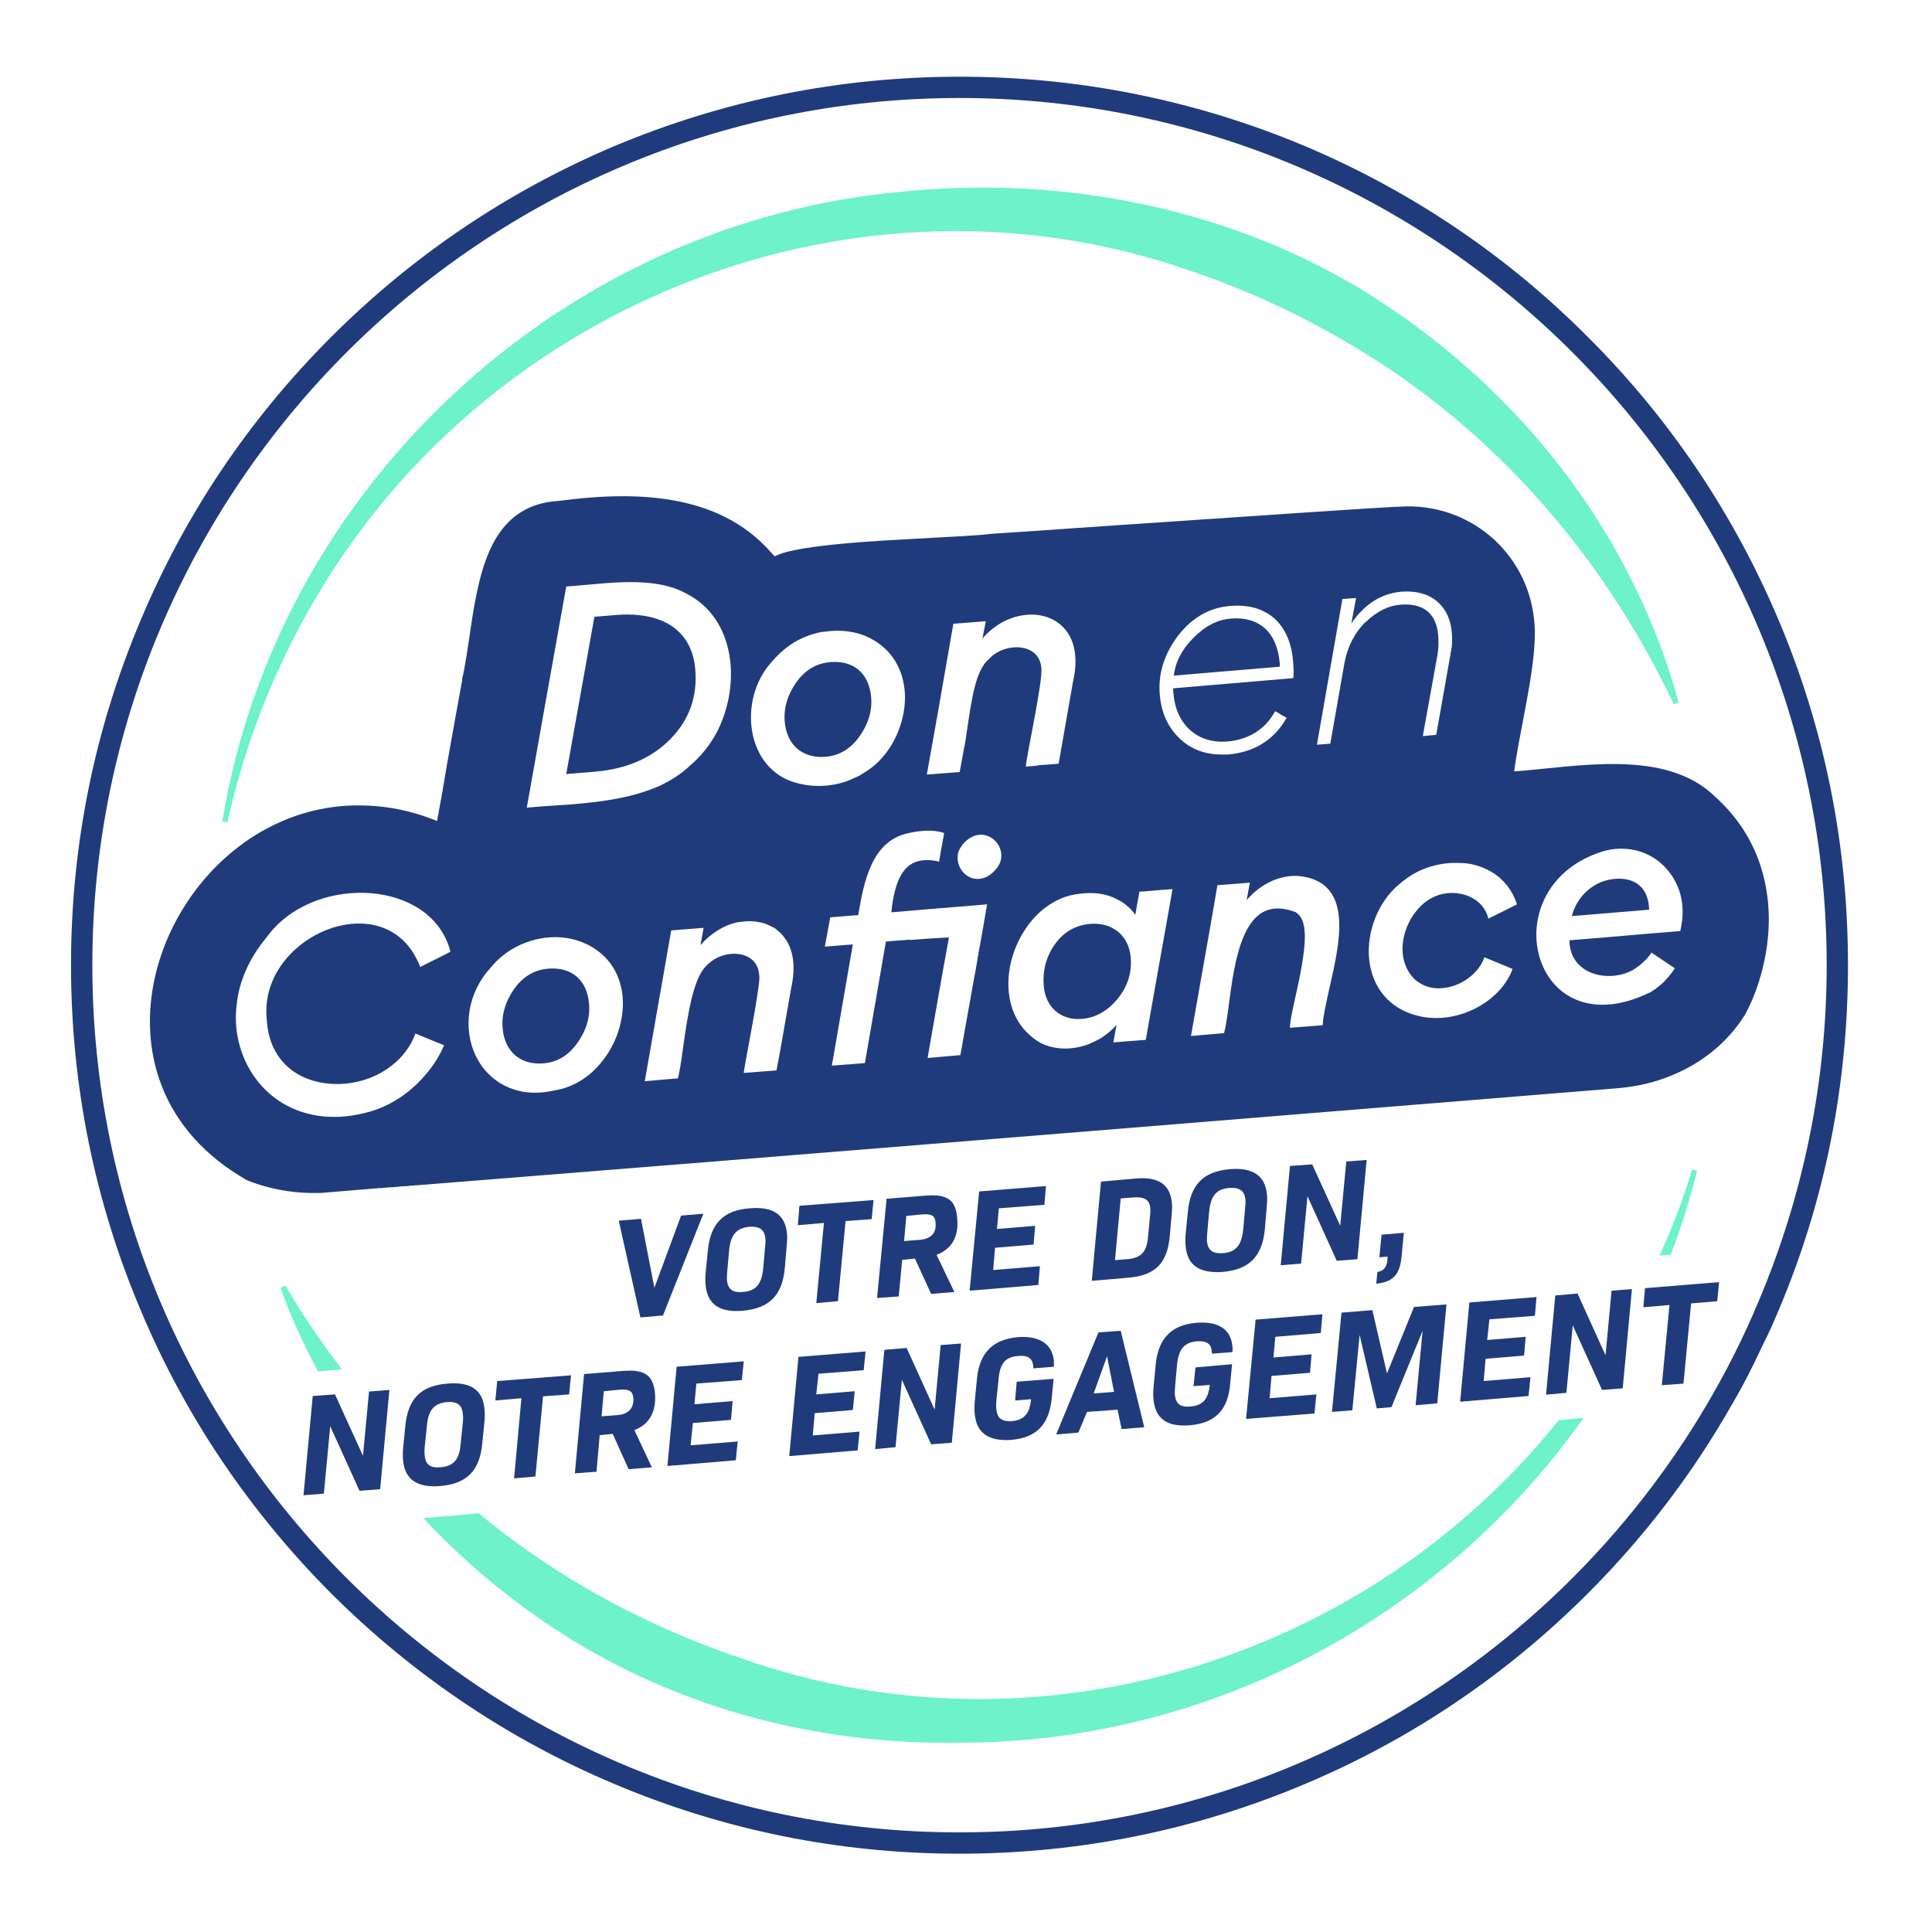 <?xml version="1.0" encoding="UTF-8"?>
<svg id="Calque_1" data-name="Calque 1" xmlns="http://www.w3.org/2000/svg" viewBox="0 0 1085.85 1080">
  <defs>
    <style>
      .cls-1 {
        fill: #6df2c9;
      }

      .cls-2 {
        fill: #203b7c;
      }
    </style>
  </defs>
  <g>
    <path class="cls-2" d="M309.72,661.52c.56-.05,1.11-.1,1.67-.15l-3.75.31c.7-.05,1.39-.1,2.09-.16Z"/>
    <path class="cls-2" d="M816.25,619.67c.76-.06,1.51-.13,2.27-.22l-4.45.37c.73-.05,1.45-.1,2.18-.16Z"/>
    <path class="cls-2" d="M390.77,376.2c-1.74-21.12-17.4-32.8-44.88-30.53l-11.81.97-15.83,88.39,15.99-1.32c17.86-1.47,32.05-7.66,42.57-18.37,10.54-10.71,15.23-23.78,13.96-39.14Z"/>
    <path class="cls-2" d="M907.64,493.93c-11.65.96-21.27,9.42-24.22,20.93l43.47-3.6-.14-1.87c-.92-11.03-8.39-16.35-19.1-15.46Z"/>
    <path class="cls-2" d="M308.17,544.41c-7.92.66-14.32,4.47-19.22,11.44-4.89,6.96-7.1,14.35-6.47,21.94,1.11,13.52,10.33,20.88,22.9,19.85,7.77-.65,14.17-4.46,19.07-11.43,5.05-6.98,7.25-14.36,6.63-21.97-1.13-13.66-10.02-20.9-22.9-19.83Z"/>
    <path class="cls-2" d="M612.83,519.23c-8.23.68-14.95,4.52-19.86,11.34-4.91,6.82-7.06,14.81-6.33,23.66.97,11.81,9.58,19.38,21.37,18.41,7.61-.63,14.35-4.31,20.03-11.19,5.69-6.88,8.17-14.6,7.44-23.44-1.01-12.27-10.39-19.78-22.65-18.77Z"/>
    <path class="cls-2" d="M483,413.92c5.05-6.99,7.25-14.36,6.63-21.97-1.13-13.66-10.02-20.9-22.9-19.84-7.92.65-14.33,4.47-19.22,11.43-4.9,6.98-7.1,14.35-6.47,21.96,1.11,13.51,10.33,20.88,22.9,19.83,7.77-.64,14.17-4.45,19.07-11.42Z"/>
    <path class="cls-2" d="M711.03,353.25c-4.11-3.75-9.66-5.72-16.27-5.72-1.07,0-2.15,0-3.22.18-7.51.54-14.48,4.29-21.1,11.08-6.44,6.62-9.83,13.41-10.73,20.92l59.54-5.01v-1.97c-.71-8.58-3.57-15.2-8.22-19.49ZM711.03,353.25c-4.11-3.75-9.66-5.72-16.27-5.72-1.07,0-2.15,0-3.22.18-7.51.54-14.48,4.29-21.1,11.08-6.44,6.62-9.83,13.41-10.73,20.92l59.54-5.01v-1.97c-.71-8.58-3.57-15.2-8.22-19.49ZM711.03,353.25c-4.11-3.75-9.66-5.72-16.27-5.72-1.07,0-2.15,0-3.22.18-7.51.54-14.48,4.29-21.1,11.08-6.44,6.62-9.83,13.41-10.73,20.92l59.54-5.01v-1.97c-.71-8.58-3.57-15.2-8.22-19.49ZM711.03,353.25c-4.11-3.75-9.66-5.72-16.27-5.72-1.07,0-2.15,0-3.22.18-7.51.54-14.48,4.29-21.1,11.08-6.44,6.62-9.83,13.41-10.73,20.92l59.54-5.01v-1.97c-.71-8.58-3.57-15.2-8.22-19.49ZM964.2,448.01c-27.89-27.71-77.95-16.98-113.17-14.48,1.25-9.83,3.75-21.99,6.08-34.51,3.22-17.16,6.26-34.86,5.36-47.92-2.5-38.26-33.97-67.05-72.05-66.51-5.01.18-11.8.54-20.2,1.07-40.05,2.5-113.89,7.69-165.02,11.08-2.5.18-5.18.36-7.51.54-17.52,1.25-31.82,2.15-39.87,2.68-8.22,1.07-25.03,1.79-43.98,2.86-24.14,1.25-51.31,3.04-67.58,6.44-4.65.89-8.4,2.15-10.91,3.4-.71-.72-1.25-1.43-1.97-2.15-29.86-34.15-77.77-34.51-119.61-28.96-27.18,1.61-38.44,21.45-44.16,44.52-4.11,16.09-5.72,33.79-8.4,48.27-.36,2.5-.89,4.83-1.43,6.97v.89c-1.25,6.62-5.19,28.43-8.58,47.56-.89,5.36-1.79,10.37-2.5,14.84-1.43,8.22-2.68,14.48-3.04,16.81-15.02-6.08-29.68-8.76-43.62-8.76-81.17-.54-138.2,89.75-110.85,158.41,8.05,20.2,23.42,38.44,47.56,52.21,13.23,5.36,27.53,7.69,42.02,7.15,8.4-.71,19.31-1.61,32.36-2.68.89,0,1.79,0,2.68-.18h.18c1.79-.18,3.58-.36,5.54-.36.71-.18,1.43-.18,2.15-.18.18,0,.36,0,.54-.18,1.07,0,2.32-.18,3.58-.18h.72c1.25-.18,2.5-.36,3.75-.36.72-.18,1.61-.18,2.32-.18,171.64-13.59,594.12-47.92,674.75-54.53,3.93-.36,7.87-.89,11.62-1.61,10.19-1.97,19.85-5.54,28.61-10.37,12.52-6.97,23.42-16.81,31.29-29.5,5.9-10.91,10.37-24.49,12.34-39.15v-.18c3.58-27.53-2.68-59-28.96-82.78ZM149.99,573.7c.36,5.18,1.43,9.65,3.04,13.59,4.47,10.73,13.23,17.34,23.42,20.2,11.26,3.22,24.49,1.97,35.4-3.4,9.66-4.83,17.7-12.52,21.63-23.24l12.52,5.18,1.43.54,2.15.89c-.18.36-.36.89-.54,1.25-2.32,5.18-5.54,10.19-9.48,14.84-8.05,9.66-18.77,17.34-30.75,20.92-19.67,5.9-36.65,3.4-49.7-4.29-5.72-3.4-10.91-8.04-14.84-13.23-5.54-7.15-9.3-15.91-10.91-25.21-.89-5.36-1.07-11.08-.36-16.99,1.25-12.69,6.79-25.92,16.81-37.9,24.67-34.51,88.14-33.61,102.09,3.93.54,1.43.89,2.68,1.25,4.11-3.22,1.79-13.95,6.97-16.99,8.58-.54-1.43-1.07-2.86-1.79-4.11-14.48-29.68-52.56-23.78-72.23-1.97-8.76,9.66-13.77,22.17-12.16,36.29ZM520.98,434.96l1.07-6.08,5.36-30.04,8.4-48.27s18.06-1.43,18.24-1.43l-1.79,9.3-.18.54c3.93-4.65,9.12-8.58,14.66-10.91.36-.18.71-.18,1.07-.36,2.5-1.07,5.01-1.61,7.51-1.97,6.44-.89,12.87,0,18.59,3.75,7.51,5.01,10.55,13.23,10.55,22.35,0,3.75-.54,7.51-1.43,11.44l-8.04,45.95c-.18,0-6.08.54-9.48.72-1.43.18-2.32.18-2.32.18v.18l-6.62.54c0-.89.18-1.79.36-3.04,1.97-12.16,8.76-43.8,8.4-51.85-.89-15.55-21.45-14.84-29.5-5.54-5.19,4.11-8.05,13.95-9.83,24.32-1.97,10.37-3.04,21.28-4.47,27.36l-2.15,11.8-18.41,1.43v-.36ZM348.99,574.06c-1.61,7.87-5.19,15.73-10.37,22.17-6.62,8.58-15.91,14.84-27,16.63-8.76,1.97-16.45,1.61-23.24-.71-7.51-2.5-13.59-7.33-17.88-13.41-9.48-13.59-10.19-33.79,1.61-50.42.89-1.25,1.97-2.5,3.04-3.75,2.68-3.4,5.9-6.44,9.3-8.94,13.05-9.3,30.75-11.98,45.23-5.01.54.18.89.36,1.43.71,6.62,3.58,11.44,8.4,14.48,14.12,4.65,8.58,5.54,18.77,3.4,28.61ZM320.92,452.12c-2.68.18-5.54.36-8.22.54-5.72.36-11.26.72-16.63,1.25l5.9-33.08,2.68-15.2,13.59-75.99c21.63-1.43,48.99-6.62,68.12,4.29,26.64,13.95,30.04,49.7,17.34,75.99-2.68,5.36-6.08,10.37-10.01,14.66-1.79,1.97-3.58,3.75-5.72,5.54-5.01,4.83-10.73,8.4-16.99,11.44-5.72,2.5-11.62,4.47-17.7,5.9-10.55,2.5-21.63,3.75-32.36,4.65ZM444.64,555.46l-6.08,34.69-2.15,11.44-18.42,1.43c.54-4.83,6.44-33.79,8.22-47.74.54-3.4.71-6.08.54-6.97-.36-5.54-3.04-8.94-6.79-10.73-6.26-3.04-15.55-1.43-20.92,3.4-1.07.72-1.97,1.61-2.86,2.68-4.65,5.36-7.33,15.55-9.3,26.28-2.68,13.95-3.93,29.14-5.9,36.12-.18,0-18.59,1.61-18.59,1.61l10.91-62.22,3.93-22.53c.18,0,6.26-.54,11.26-.89,3.75-.36,6.97-.54,6.97-.54l-1.79,9.65c6.26-6.97,15.02-12.69,24.32-13.23,3.04-.36,5.9-.18,8.58.36,2.32.36,4.47,1.07,6.44,2.15.89.36,1.61.89,2.5,1.25,1.43,1.25,2.86,2.32,4.11,3.75,6.97,7.69,7.51,18.95,5.01,30.04ZM448.03,440.14c-29.14-7.51-33.43-47.02-14.48-67.94,5.36-6.26,11.08-10.91,18.24-13.95,3.22-1.43,6.44-2.32,9.83-3.04.54,0,1.07-.18,1.79-.18,2.5-.36,4.83-.54,7.33-.54,7.15,0,14.3,1.61,20.38,5.36,11.98,6.97,17.52,19.31,17.52,32.36,0,1.79-.18,3.75-.36,5.54-1.79,14.48-9.83,28.96-22.53,36.47-.89.54-1.79,1.07-2.5,1.61-1.97.89-3.93,1.79-5.9,2.68-5.54,2.15-11.44,3.22-17.16,3.22-4.11,0-8.22-.54-12.16-1.61ZM551.91,524.89c-1.07,5.9-2.32,12.51-3.4,19.31-2.32,12.34-4.47,25.21-6.44,35.76-.89,5.01-1.61,9.48-2.32,13.05l-18.41,1.61c1.07-6.08,5.36-30.93,8.58-48.99,1.61-8.94,3.04-16.27,3.4-18.77l-9.66.54-12.16.89-.18-.18-11.62.89-1.79.18-11.8,68.3c-.18,0-4.47.36-8.94.71-4.65.36-9.65.71-9.65.71l.54-3.04,11.26-65.08-15.73,1.25,3.04-16.45s6.08-.54,10.55-.89c2.86-.18,5.18-.36,5.18-.36,3.04-18.41,7.51-42.02,28.43-46.13,6.26-1.43,14.12-2.15,19.85,0,0,0-1.07,6.08-1.97,10.73-.36,2.86-.89,5.01-.89,5.36-2.5-.71-4.83-.89-6.97-.89-6.08,0-10.37,2.5-13.23,6.62-3.93,5.54-5.72,13.77-6.62,22.71,0,0,7.51-.54,16.99-1.43,15.73-1.25,36.83-3.04,36.83-3.04-.72,4.47-1.79,10.19-2.86,16.63ZM561.74,485.56c-1.07,2.15-2.86,4.29-5.54,6.26-10.37,6.79-20.74-3.75-17.34-13.59.54-1.25,1.25-2.32,2.15-3.57,3.22-3.93,6.97-5.54,10.37-5.54,7.69,0,13.95,8.58,10.37,16.45ZM655.79,517.92l-3.4,18.95-6.44,36.29-1.97,11.26c-.18,0-18.24,1.43-18.24,1.43l1.79-9.83c-2.68,3.04-6.08,5.9-9.83,8.05-1.97,1.07-3.93,1.97-6.08,2.86-8.76,3.22-18.59,3.4-27-.89-12.52-7.33-17.88-19.85-17.88-33.08,0-10.55,3.4-21.45,9.3-30.39,5.18-8.05,12.69-14.66,21.45-18.06,2.86-1.07,5.72-1.79,8.94-2.15,7.69-1.07,15.38-.36,21.99,3.4,1.97.89,3.93,2.32,5.54,3.75,1.61,1.43,3.04,3.04,4.11,4.65l1.97-11.08.36-1.97s1.43,0,3.4-.18c5.36-.54,15.02-1.25,15.2-1.25l-3.22,18.24ZM651.85,390.62c-1.07-11.98,2.5-23.06,10.19-33.25,7.87-10.19,17.7-15.91,29.32-16.81,10.37-.89,18.77,1.61,25.03,7.15,5.9,5.36,9.65,13.77,10.37,24.14.36,3.93.36,6.62.18,8.58l-.18.71-67.4,5.72v.36c0,1.25,0,1.97.18,2.68.71,8.4,3.75,15.2,9.3,20.38,5.72,5.01,12.69,7.15,21.1,6.44,11.44-.89,21.1-6.79,26.28-16.27l.54-.71,6.44,3.75-.54.72c-6.97,11.98-18.06,18.59-32.54,19.85h-3.57c-8.76,0-16.45-2.68-22.71-8.22-7.15-6.44-11.08-14.84-11.98-25.21ZM745.54,562.97c-1.07,5.01-1.97,9.48-2.15,13.23l-18.42,1.43c0-5.9,4.29-20.74,6.62-34.69,2.15-12.16,3.04-23.78-1.43-28.61-.54-.71-1.43-1.25-2.15-1.79-3.58-1.25-6.79-1.97-9.83-1.97-6.62,0-11.44,3.22-15.02,8.22-4.83,6.62-7.51,16.09-9.48,26.1-2.68,13.59-3.58,27.89-5.72,35.76-.18,0-18.59,1.61-18.59,1.61l10.91-61.86,3.93-22.71v-.18c.18,0,18.24-1.43,18.24-1.43l-1.79,9.83c8.05-9.66,21.28-15.91,33.61-12.87,3.58.71,6.62,2.15,8.94,3.75,16.99,12.16,6.97,43.8,2.32,66.15ZM767.35,349.68c-5.9,5.9-9.83,13.41-11.62,22.35l-8.05,45.95-7.33.54h-.18l.18-1.07,14.12-80.81h.18l7.51-.54-2.68,14.48c0-.18.18-.18.18-.36,1.79-2.68,3.58-5.01,5.72-6.97,6.08-6.26,13.77-10.01,22.53-10.73,8.05-.54,14.84,1.25,19.85,5.54,4.83,4.11,7.69,10.19,8.22,17.7.18,2.32.18,4.83,0,7.51-.36,1.79-.54,3.4-.89,5.19l-7.87,44.52-7.33.71h-.18l.18-1.25,8.05-44.52c.54-3.4.71-7.15.36-11.08-.54-5.9-2.5-10.37-6.08-13.41-3.75-2.86-8.76-4.11-15.02-3.58-6.97.54-13.41,3.75-19.67,9.83h-.18ZM795.42,550.64c3.93,3.4,8.58,4.83,13.23,4.83,1.43,0,2.68-.18,3.93-.36,8.22-1.25,16.27-6.62,20.2-13.77.54-.89.89-1.97,1.43-3.04v-.36l.36.18,15.55,6.44c-1.25,3.58-3.22,6.79-5.54,9.83-10.91,13.77-30.93,20.92-47.92,16.45-5.01-1.25-9.83-3.4-14.12-6.79-20.74-16.45-15.55-51.67,4.65-67.76.71-.54,1.43-1.25,2.32-1.79,8.58-6.79,20.02-10.01,30.75-9.48,1.97,0,4.11.18,6.08.54,4.65.89,8.76,2.5,12.51,4.83,6.44,3.93,11.26,10.19,13.77,17.88l-16.09,8.04c-3.22-13.59-20.56-18.06-32.18-11.44-.18.18-.36.18-.71.36-1.07.72-2.15,1.43-3.04,2.15-7.51,6.08-12.34,16.27-12.34,25.92,0,6.44,2.15,12.69,7.15,17.34ZM945.43,517.02c-.18,1.97-.54,4.11-1.07,6.26-.36,0-7.87.71-17.52,1.43-18.24,1.61-44.16,3.75-44.7,3.75-.18,13.77,11.44,20.56,23.24,20.03,5.54-.18,11.26-1.97,15.55-5.54h.18c.54-.54,1.25-1.07,1.79-1.61,1.97-1.61,3.75-3.58,5.19-5.9h.18l10.37,6.97,2.68,1.79c-3.75,5.72-8.22,10.19-13.95,13.59-1.07.36-2.15.89-3.22,1.43-24.85,10.91-43.45,4.29-53.1-9.3-15.2-21.28-8.58-59.36,29.5-71.34,3.58-1.07,6.97-1.61,10.37-1.61,15.55-.18,28.07,9.65,32.9,23.6,1.61,5.01,2.32,10.55,1.61,16.45ZM719.26,372.74c-.71-8.58-3.57-15.2-8.22-19.49-4.11-3.75-9.66-5.72-16.27-5.72-1.07,0-2.15,0-3.22.18-7.51.54-14.48,4.29-21.1,11.08-6.44,6.62-9.83,13.41-10.73,20.92l59.54-5.01v-1.97ZM711.03,353.25c-4.11-3.75-9.66-5.72-16.27-5.72-1.07,0-2.15,0-3.22.18-7.51.54-14.48,4.29-21.1,11.08-6.44,6.62-9.83,13.41-10.73,20.92l59.54-5.01v-1.97c-.71-8.58-3.57-15.2-8.22-19.49ZM711.03,353.25c-4.11-3.75-9.66-5.72-16.27-5.72-1.07,0-2.15,0-3.22.18-7.51.54-14.48,4.29-21.1,11.08-6.44,6.62-9.83,13.41-10.73,20.92l59.54-5.01v-1.97c-.71-8.58-3.57-15.2-8.22-19.49Z"/>
  </g>
  <g>
    <g>
      <path class="cls-2" d="M382.8,683.2l-15.02,40.59-7.51-38.8-12.51,1.07,12.16,54.35,12.69-1.07,22.71-57.21-12.52,1.07Z"/>
      <path class="cls-2" d="M421.42,679.09c-14.84,1.07-22.17,8.58-23.6,23.96l-1.25,12.51c-.18,1.79-.18,4.29,0,6.44.89,11.08,7.87,15.73,20.74,14.66,15.02-1.25,22.35-8.58,23.78-23.96l1.07-12.52c.18-1.97.36-4.47.18-6.62-.89-11.08-8.05-15.55-20.92-14.48ZM430,700.9l-1.07,12.16c-.89,8.76-4.11,12.52-11.44,13.05-5.72.54-8.4-1.43-8.94-6.79,0-1.25,0-2.68.18-4.65l1.07-11.98c.89-8.76,4.11-12.52,11.44-13.23,5.72-.36,8.58,1.61,8.94,6.97.18,1.25,0,2.68-.18,4.47Z"/>
      <path class="cls-2" d="M449.31,677.66l-.89,10.91,14.66-1.25-4.29,45.05,12.16-1.07,4.29-45.05,14.66-1.07,1.07-10.73-41.66,3.22Z"/>
      <path class="cls-2" d="M537.99,684.81c-.71-10.37-5.54-13.77-17.52-12.87l-22.17,1.79-5.36,55.78,12.16-.89,1.97-20.56,7.15-.71,9.12,19.85,13.05-1.07-10.01-20.92c8.58-3.22,12.52-10.19,11.62-20.38ZM517.07,696.79l-8.94.72,1.25-14.13,9.12-.89c5.18-.36,7.15.89,7.33,4.83.54,5.54-2.5,8.94-8.76,9.48Z"/>
      <path class="cls-2" d="M586.98,677.13l.89-10.55-37.55,3.04-5.36,55.78,38.62-3.22.89-10.55-26.28,2.15,1.07-12.52,21.63-1.79.89-10.55-21.45,1.79,1.07-11.62,25.57-1.97Z"/>
      <path class="cls-2" d="M639,662.29l-20.2,1.79-5.18,55.78,20.74-1.79c14.66-1.25,21.63-7.87,23.06-23.06l1.07-11.98c.18-2.32.36-4.47.18-6.62-.89-10.55-7.33-15.02-19.67-14.13ZM646.33,683.74l-1.07,11.26c-.71,8.4-3.75,12.16-11.98,12.69l-6.62.54,3.22-34.69,6.79-.54c6.62-.54,9.48,1.25,9.83,6.26.18,1.43,0,3.04-.18,4.47Z"/>
      <path class="cls-2" d="M712.13,671.76c-.89-11.08-8.05-15.73-20.92-14.66-14.84,1.25-22.17,8.76-23.6,23.96l-1.25,12.69c-.18,1.79-.18,4.29,0,6.44.89,11.08,7.87,15.55,20.74,14.66,15.02-1.25,22.35-8.76,23.78-23.96l1.07-12.69c.18-1.79.36-4.29.18-6.44ZM699.79,679.09l-1.07,11.98c-.89,8.76-4.11,12.69-11.44,13.23-5.72.36-8.4-1.61-8.94-6.79,0-1.43,0-2.68.18-4.65l1.07-11.98c.89-8.94,4.11-12.69,11.44-13.23,5.72-.36,8.58,1.61,8.94,6.79.18,1.43,0,2.68-.18,4.65Z"/>
      <path class="cls-2" d="M756.65,652.81l-3.4,36.11-15.73-34.51-12.52.89-5.18,55.78,11.44-.89,3.58-37.9,16.45,36.29,11.62-.89,5.19-55.78-11.44.89Z"/>
      <path class="cls-2" d="M776.49,693.93l-1.25,12.69,4.65-.36-.18,2.32c-.36,3.93-2.5,5.9-5.54,6.26l-.71,6.62c10.01-.89,13.41-5.72,14.3-15.55l1.25-13.05-12.52,1.07Z"/>
    </g>
    <g>
      <path class="cls-2" d="M207.41,782.07l-3.4,36.12-15.73-34.51-12.51.89-5.19,55.78,11.44-.89,3.58-37.9,16.45,36.29,11.62-.89,5.18-55.78-11.44.89Z"/>
      <path class="cls-2" d="M251.57,777.61c-15.02,1.07-22.35,8.58-23.78,23.96l-1.25,12.51c-.18,1.79-.18,4.29,0,6.44.89,11.08,8.05,15.73,20.92,14.66,14.84-1.25,22.17-8.58,23.6-23.96l1.25-12.52c.18-1.97.18-4.47,0-6.62-.89-11.08-8.05-15.55-20.74-14.48ZM260.15,799.42l-1.25,12.16c-.71,8.76-4.11,12.51-11.26,13.05-5.72.54-8.58-1.43-8.94-6.79-.18-1.25-.18-2.68,0-4.65l1.25-11.98c.72-8.76,4.11-12.52,11.26-13.23,5.9-.36,8.58,1.61,8.94,6.97.18,1.25.18,2.68,0,4.47Z"/>
      <path class="cls-2" d="M279.46,776.17l-1.07,10.91,14.66-1.25-4.11,45.05,11.98-1.07,4.29-45.05,14.66-1.07,1.07-10.73-41.48,3.22Z"/>
      <path class="cls-2" d="M368.14,783.33c-.89-10.37-5.72-13.77-17.7-12.87l-22.17,1.79-5.18,55.78,12.16-.89,1.79-20.56,7.33-.71,8.94,19.85,13.05-1.07-9.83-20.92c8.4-3.22,12.34-10.19,11.62-20.38ZM347.04,795.31l-8.94.71,1.25-14.12,9.12-.89c5.36-.36,7.15.89,7.51,4.83.36,5.54-2.68,8.94-8.94,9.48Z"/>
      <path class="cls-2" d="M416.95,775.64l1.07-10.55-37.72,3.04-5.19,55.78,38.44-3.22,1.07-10.55-26.46,2.15,1.25-12.52,21.45-1.79.89-10.55-21.45,1.79,1.07-11.62,25.57-1.97Z"/>
      <path class="cls-2" d="M485.42,770.1l1.07-10.55-37.73,3.04-5.18,55.78,38.44-3.22,1.07-10.55-26.28,2.15,1.07-12.52,21.45-1.79,1.07-10.55-21.63,1.79,1.25-11.62,25.39-1.97Z"/>
      <path class="cls-2" d="M528.69,755.97l-3.4,36.29-15.73-34.69-12.52,1.07-5.18,55.78,11.44-1.07,3.58-37.9,16.45,36.29,11.62-.89,5.19-55.78-11.44.89Z"/>
      <path class="cls-2" d="M592.34,768.13v-3.22c-.89-9.48-8.05-14.3-20.2-13.41-13.95,1.25-21.63,8.58-23.06,23.42l-1.25,13.05c-.18,2.32-.18,4.83,0,6.62.89,10.37,7.33,15.55,20.38,14.66,15.02-1.25,21.45-9.3,22.89-23.24l1.07-11.08-20.74,1.61-.89,10.55,8.94-.71c-.71,8.22-3.93,11.62-10.73,12.34-5.54.36-8.4-1.61-8.76-6.79-.18-1.43-.18-2.86,0-4.65l1.25-12.16c.71-8.76,3.75-12.52,11.08-13.05,5.36-.54,8.05,1.43,8.4,5.72v1.25l11.62-.89Z"/>
      <path class="cls-2" d="M629.89,747.93l-12.52.89-23.78,57.39,12.51-1.07,4.83-11.62,17.16-1.25,2.32,10.91,12.69-1.07-13.23-54.17ZM614.69,783.15l7.51-20.92,3.93,20.02-11.44.89Z"/>
      <path class="cls-2" d="M661.53,767.06c.89-8.76,3.93-12.51,11.08-13.23,5.54-.36,8.22,1.43,8.4,5.72.18.36.18.71.18,1.25l11.44-.89c.18-1.07.18-2.15,0-3.22-.71-9.48-7.87-14.3-20.2-13.23-13.77,1.07-21.45,8.58-22.88,23.42l-1.25,13.05c-.18,2.32-.18,4.83,0,6.44.89,10.55,7.15,15.73,20.38,14.66,15.02-1.25,21.45-9.3,22.71-23.06l1.07-11.26-20.56,1.79-1.07,10.55,9.12-.72c-.89,8.05-3.93,11.62-10.91,12.16-5.54.54-8.22-1.43-8.76-6.79,0-1.25,0-2.68.18-4.65l1.07-11.98Z"/>
      <path class="cls-2" d="M742.35,749.18l.89-10.55-37.55,3.04-5.36,55.78,38.44-3.04,1.07-10.73-26.28,2.15,1.07-12.52,21.63-1.79.89-10.37-21.45,1.79,1.07-11.62,25.57-2.15Z"/>
      <path class="cls-2" d="M794.73,734.52l-15.2,37.37-8.22-35.58-17.34,1.43-5.36,55.78,11.44-.89,4.11-42.37,9.65,41.3,8.22-.71,17.52-42.91-3.93,41.84,12.16-1.07,5.18-55.6-18.24,1.43Z"/>
      <path class="cls-2" d="M862.67,739.52l.89-10.55-37.72,3.04-5.19,55.78,38.44-3.22,1.07-10.55-26.28,2.15,1.07-12.52,21.63-1.79.89-10.55-21.63,1.79,1.25-11.62,25.57-1.97Z"/>
      <path class="cls-2" d="M905.76,725.4l-3.4,36.29-15.73-34.69-12.51,1.07-5.19,55.78,11.44-1.07,3.58-37.9,16.45,36.29,11.62-.89,5.18-55.78-11.44.89Z"/>
      <path class="cls-2" d="M924.53,723.97l-.89,10.73,14.66-1.25-4.29,45.06,12.16-.89,4.29-45.06,14.66-1.25,1.07-10.73-41.66,3.4Z"/>
    </g>
  </g>
  <g>
    <path class="cls-1" d="M192.18,769.53l-13.41,1.25c-8.22-15.2-15.38-30.93-21.1-47.02l2.68-1.25c9.65,16.27,20.2,32,31.83,47.02Z"/>
    <path class="cls-1" d="M876.05,798.13l13.95-1.25c-79.02,111.92-210.26,183.08-351.86,182.54-83.85,1.25-166.81-21.99-235.64-70.26-20.38-14.13-39.69-30.39-57.03-48.09-2.5-2.5-5.01-5.19-7.51-7.87l31.11-2.68c11.44,9.48,23.42,18.42,35.76,26.64,34.51,23.24,72.23,41.48,111.39,54.71,165.74,58.82,351.5,1.61,459.85-133.73Z"/>
    <path class="cls-1" d="M953.82,658.14c-4.11,16.09-8.94,31.83-14.84,47.02l-6.26.54c7.15-15.73,13.23-31.83,18.41-48.45l2.68.89Z"/>
    <path class="cls-1" d="M943.45,394.78l-2.68,1.07c-19.85-41.66-44.7-79.92-74.56-113.53-29.5-33.43-64.01-62.58-102.09-85.64-30.75-18.77-63.65-34.15-97.8-45.41-183.97-62.93-390.12,17.34-488.45,184.15-23.24,39.15-40.23,82.24-50.06,126.76l-2.86-.54c30.93-188.98,192.38-337.55,383.15-354,95.47-9.65,195.77,11.98,275.34,66.87,37.9,25.92,71.69,58.11,98.87,94.94,27.89,37.9,48.99,80.63,61.15,125.33Z"/>
  </g>
  <path class="cls-2" d="M999.48,348.12c-25.21-59.54-61.15-113-107.09-158.77-45.77-45.95-99.23-81.89-158.59-107.09-61.68-25.92-127.12-39.15-194.52-39.15s-132.66,13.23-194.34,39.15c-59.36,25.21-112.82,61.15-158.77,107.09s-81.89,99.23-106.92,158.77c-26.1,61.5-39.33,126.94-39.33,194.34s13.23,132.84,39.33,194.34c25.03,59.54,61.15,112.82,106.92,158.77,45.95,45.77,99.41,81.89,158.77,106.92,61.68,26.1,126.94,39.33,194.34,39.33s132.84-13.23,194.52-39.33c59.36-25.03,112.82-61.15,158.59-106.92,31.83-31.83,58.82-67.23,80.81-105.84,6.44-10.91,12.16-22.17,17.52-33.79,3.22-6.26,6.08-12.69,8.76-19.13,26.1-61.5,39.15-126.94,39.15-194.34s-13.05-132.84-39.15-194.34ZM988.58,730.91c-8.58,20.74-18.77,40.76-30.22,60.07-84.93,142.85-241.01,238.86-419.08,238.86-268.72,0-487.38-218.66-487.38-487.38S270.56,55.08,539.28,55.08s487.38,218.66,487.38,487.38c0,66.69-13.59,130.34-38.08,188.44Z"/>
</svg>